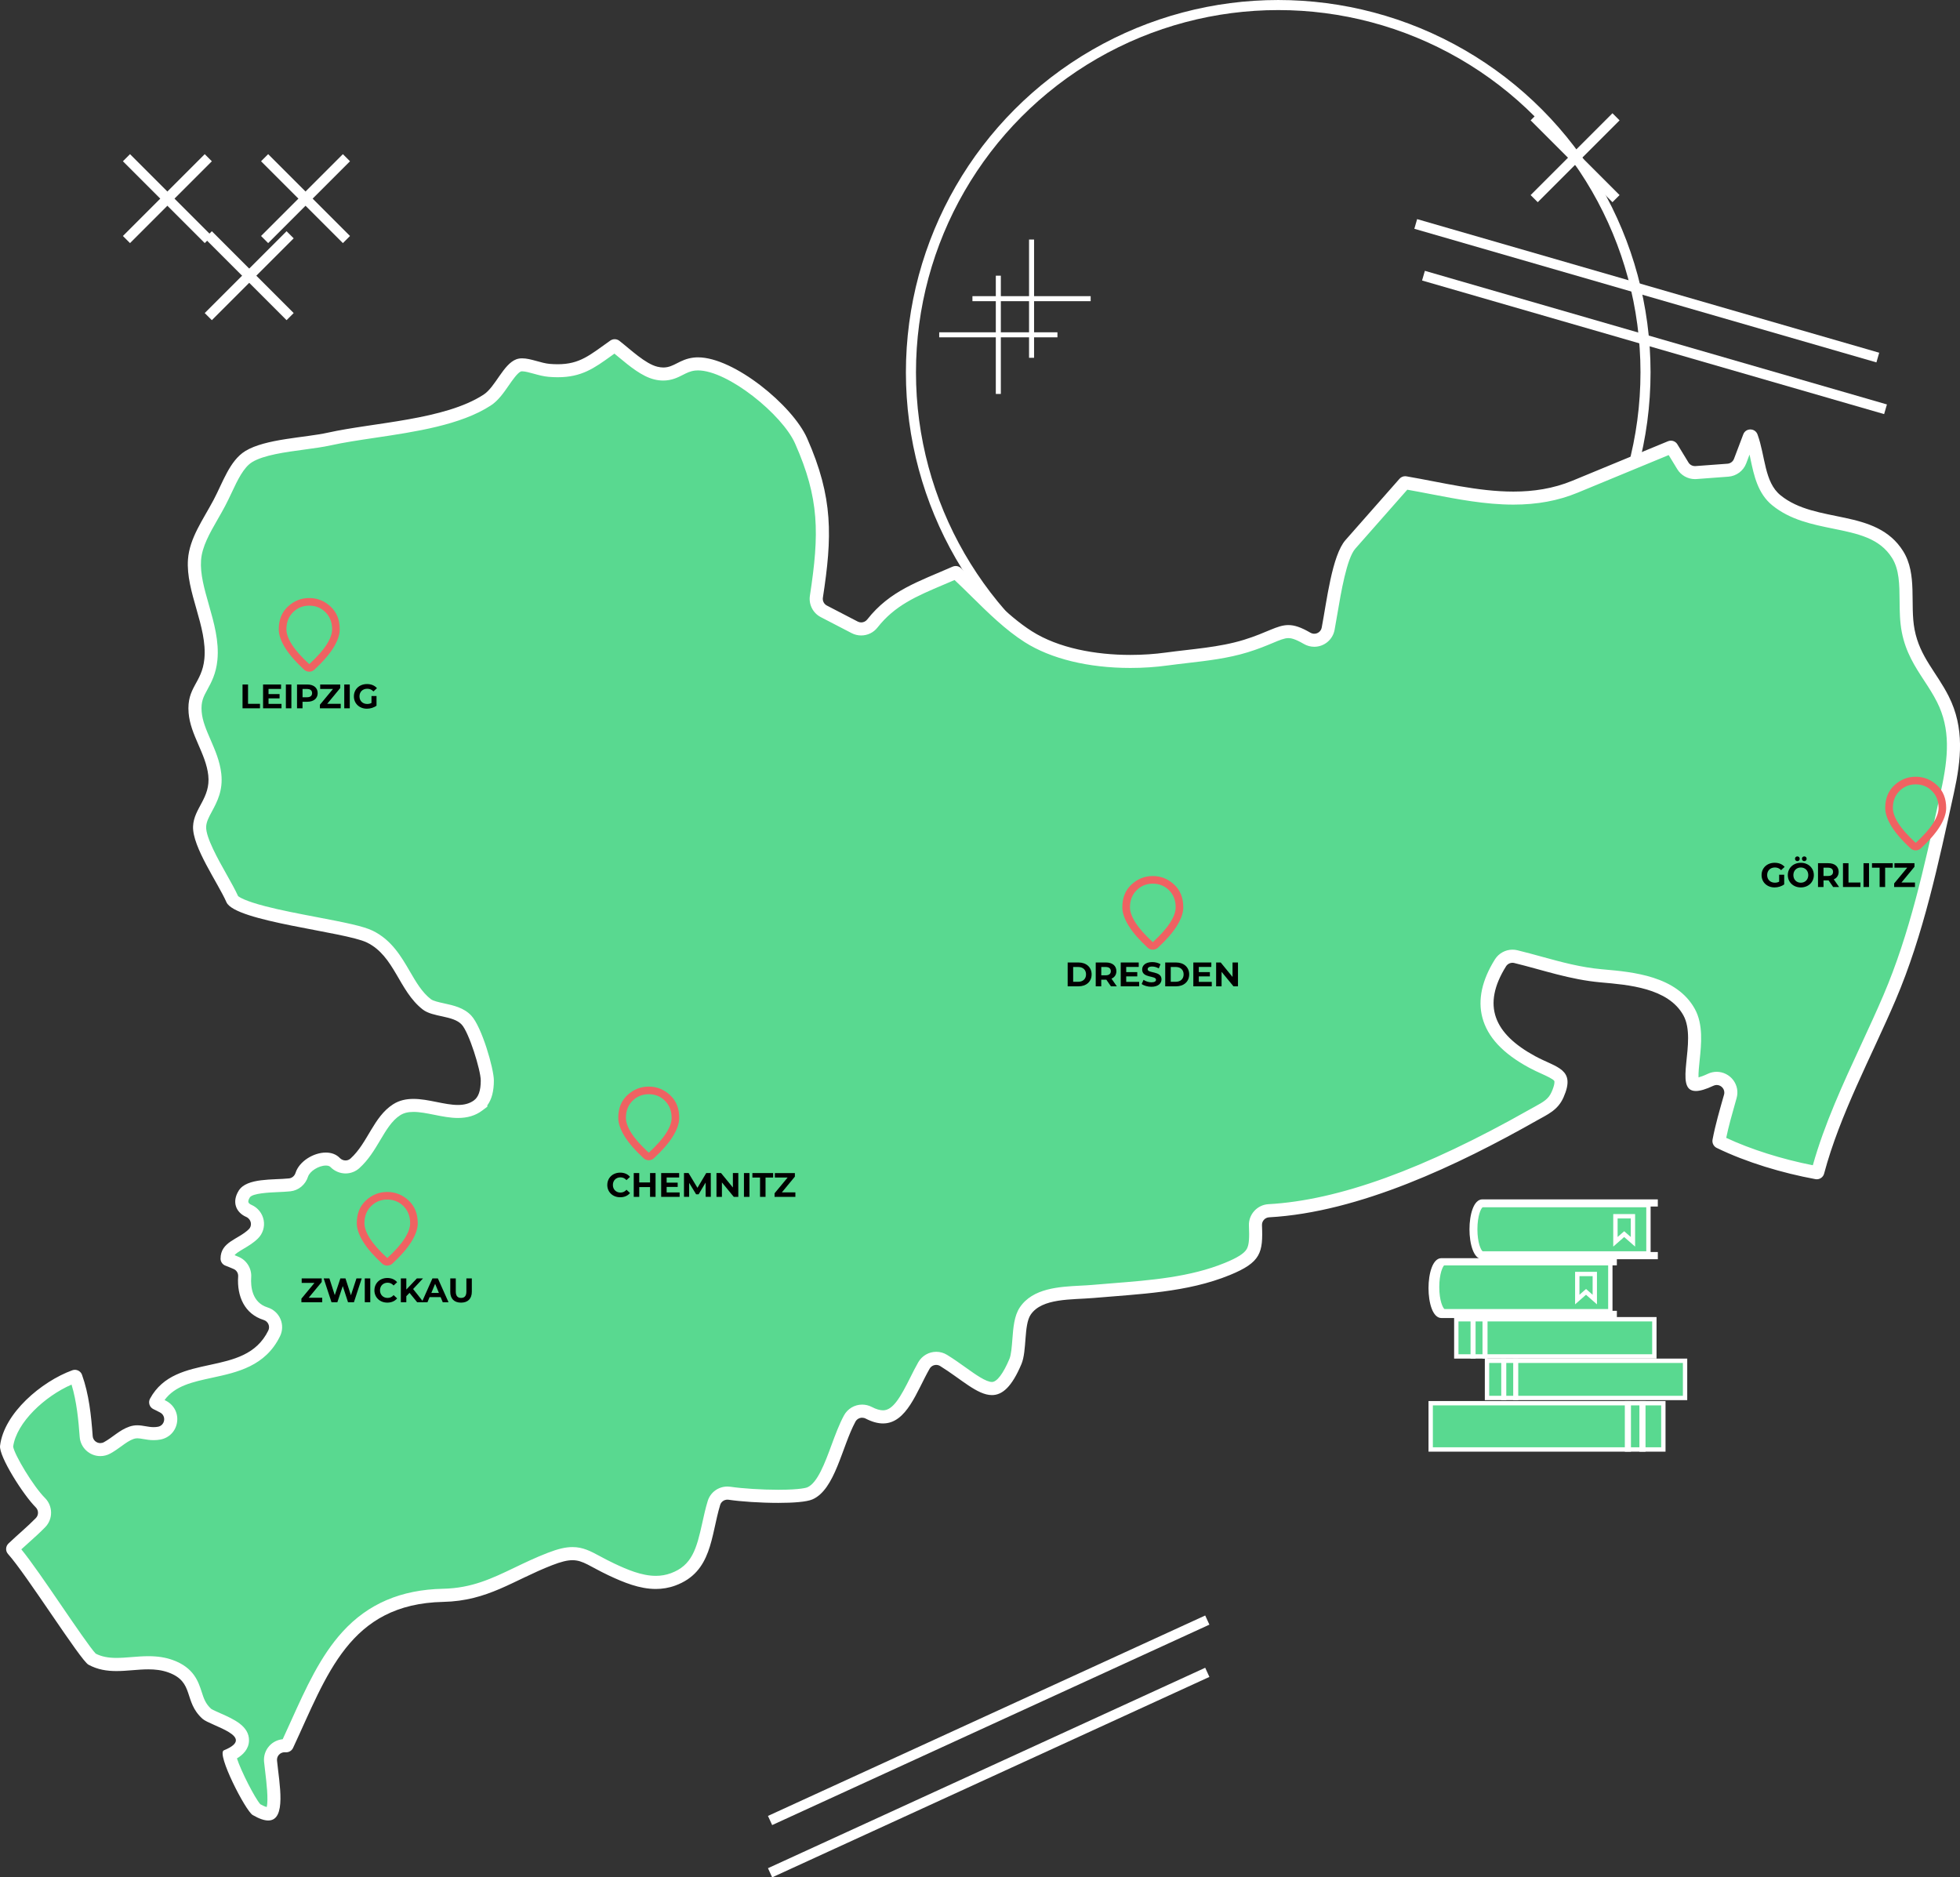 <?xml version="1.0" encoding="UTF-8"?>
<svg id="Ebene_2" data-name="Ebene 2" xmlns="http://www.w3.org/2000/svg" viewBox="0 0 983.23 941.72">
  <rect x="0" y="0" width="983.23" height="941.72" fill="#333333" stroke="none"/>
  <defs>
    <style>
      .cls-1 {
        stroke-width: 5.05px;
      }

      .cls-1, .cls-2 {
        fill: none;
        stroke: #fff;
        stroke-miterlimit: 10;
      }

      .cls-2 {
        stroke-width: 2.52px;
      }

      .cls-3 {
        fill: #59d990;
      }

      .cls-3, .cls-4, .cls-5, .cls-6 {
        stroke-width: 0px;
      }

      .cls-4 {
        fill: #000;
      }

      .cls-5 {
        fill: #ef6262;
      }

      .cls-6 {
        fill: #fff;
      }
    </style>
  </defs>
  <g id="Ebene_1-2" data-name="Ebene 1">
    <g>
      <g>
        <circle class="cls-1" cx="641.22" cy="186.78" r="184.25"/>
        <g>
          <g>
            <g>
              <path class="cls-3" d="M724.51,657.73c-1.47,0-3.6-4.72-3.6-12.12s2.13-12.12,3.6-12.12h83.31v24.24h-83.31Z"/>
              <path class="cls-6" d="M806.73,634.59v22.05h-82.11c-.81-.51-2.61-4.22-2.61-11.03s1.8-10.52,2.61-11.03h82.11M808.91,632.4h-84.4c-2.59,0-4.69,5.91-4.69,13.21s2.1,13.21,4.69,13.21h84.4v-26.42h0Z"/>
            </g>
            <g>
              <g>
                <rect class="cls-3" x="745.95" y="682.6" width="99.36" height="18.65"/>
                <path class="cls-6" d="M844.22,683.69v16.47h-97.17v-16.47h97.17M846.4,681.5h-101.54v20.84h101.54v-20.84h0Z"/>
              </g>
              <g>
                <rect class="cls-3" x="754.19" y="682.6" width=".33" height="18.65"/>
                <polygon class="cls-6" points="755.62 681.5 753.1 681.5 753.1 702.34 755.62 702.34 755.62 681.5 755.62 681.5"/>
              </g>
              <g>
                <rect class="cls-3" x="760.2" y="682.6" width=".33" height="18.65"/>
                <polygon class="cls-6" points="761.62 681.5 759.1 681.5 759.1 702.34 761.62 702.34 761.62 681.5 761.62 681.5"/>
              </g>
            </g>
            <g>
              <g>
                <rect class="cls-3" x="730.55" y="661.76" width="99.36" height="18.65"/>
                <path class="cls-6" d="M828.81,662.85v16.47h-97.17v-16.47h97.17M831,660.66h-101.54v20.84h101.54v-20.84h0Z"/>
              </g>
              <g>
                <rect class="cls-3" x="738.79" y="661.76" width=".33" height="18.65"/>
                <polygon class="cls-6" points="740.22 660.66 737.7 660.66 737.7 681.5 740.22 681.5 740.22 660.66 740.22 660.66"/>
              </g>
              <g>
                <rect class="cls-3" x="744.79" y="661.76" width=".33" height="18.65"/>
                <polygon class="cls-6" points="746.22 660.66 743.7 660.66 743.7 681.5 746.22 681.5 746.22 660.66 746.22 660.66"/>
              </g>
            </g>
            <g>
              <g>
                <rect class="cls-3" x="717.7" y="703.88" width="116.71" height="23.21"/>
                <path class="cls-6" d="M833.32,704.97v21.02h-114.53v-21.02h114.53M835.51,702.79h-118.9v25.39h118.9v-25.39h0Z"/>
              </g>
              <g>
                <rect class="cls-3" x="823.5" y="703.88" width=".88" height="23.21"/>
                <polygon class="cls-6" points="825.47 702.79 822.41 702.79 822.41 728.18 825.47 728.18 825.47 702.79 825.47 702.79"/>
              </g>
              <g>
                <rect class="cls-3" x="816.18" y="703.88" width=".89" height="23.21"/>
                <polygon class="cls-6" points="818.16 702.79 815.09 702.79 815.09 728.18 818.16 728.18 818.16 702.79 818.16 702.79"/>
              </g>
            </g>
            <g>
              <path class="cls-3" d="M723.1,660.05c-3.51,0-5.4-7.17-5.4-13.91s1.89-13.92,5.4-13.92h86.91v1.41h-87.04l-.13.03c-1.79.44-3.71,5.33-3.71,12.47s1.94,12.03,3.74,12.47l.13.03h87.02v1.42h-86.91Z"/>
              <path class="cls-6" d="M811.1,631.12h-88c-4.46,0-6.49,7.79-6.49,15.02s2.03,15.01,6.49,15.01h88v-3.61h-87.98c-.79-.19-2.91-3.98-2.91-11.41s2.1-11.21,2.88-11.41h88v-3.6h0Z"/>
            </g>
            <g>
              <polygon class="cls-3" points="795.63 648.03 791.24 651.88 791.24 639.07 800.03 639.07 800.03 651.88 795.63 648.03"/>
              <path class="cls-6" d="M798.94,640.16v9.32l-1.87-1.64-1.44-1.26-1.44,1.26-1.86,1.63v-9.31h6.61M801.12,637.97h-10.98v16.32l5.48-4.81,5.49,4.81v-16.32h0Z"/>
            </g>
            <g>
              <g>
                <path class="cls-3" d="M743.64,628.75c-1.47,0-3.59-4.72-3.59-12.12s2.13-12.12,3.59-12.12h83.3v24.24h-83.3Z"/>
                <path class="cls-6" d="M825.85,605.61v22.05h-82.1c-.81-.51-2.61-4.22-2.61-11.03s1.8-10.52,2.61-11.03h82.1M743.64,603.42c-2.59,0-4.69,5.91-4.69,13.21s2.1,13.21,4.69,13.21h84.39v-26.42h-84.39Z"/>
              </g>
              <g>
                <path class="cls-3" d="M743.64,630.56c-3.51,0-5.4-7.17-5.4-13.92s1.89-13.92,5.4-13.92h86.91v1.41h-87.04l-.13.03c-1.79.44-3.71,5.33-3.71,12.47s1.94,12.06,3.76,12.47l.12.03h87.01v1.44h-86.91Z"/>
                <path class="cls-6" d="M831.65,601.62h-88c-4.46,0-6.49,7.79-6.49,15.02s2.03,15.02,6.49,15.02h88v-3.62h-87.98c-.79-.18-2.91-4-2.91-11.41s2.1-11.21,2.88-11.41h88v-3.6h0Z"/>
              </g>
              <g>
                <polygon class="cls-3" points="814.77 619.06 810.38 622.91 810.38 610.1 819.17 610.1 819.17 622.91 814.77 619.06"/>
                <path class="cls-6" d="M818.08,611.19v9.31l-1.87-1.63-1.44-1.26-1.44,1.26-1.86,1.63v-9.31h6.61M820.26,609.01h-10.98v16.31l5.48-4.8,5.49,4.8v-16.31h0Z"/>
              </g>
            </g>
          </g>
          <g>
            <path class="cls-3" d="M134.56,909.92c-1,0-2.85-.39-6.05-2.23-3.03-2.58-12.67-21.57-13.52-27.28,3.14-1.45,6.56-3.71,6.61-7.35.07-5.08-6.33-7.91-12.52-10.66-1.96-.87-4.64-2.05-5.32-2.67-3.54-3.2-4.61-6.5-5.74-10-1.61-4.97-3.43-10.61-12.43-13.88-3.29-1.2-6.85-1.75-11.19-1.75-2.75,0-5.51.22-8.18.44-2.58.21-5.24.42-7.79.42-5.04,0-8.86-.84-12.36-2.73-2.12-1.73-10.87-14.54-17.92-24.84-8.36-12.23-17.01-24.88-21.66-30.04-.18-.2-.16-.51.03-.7,1.82-1.74,3.75-3.48,5.63-5.16,2.74-2.46,5.57-5,8.21-7.7,2.7-2.76,2.65-7.25-.1-10-6.82-6.8-17.24-24.78-16.95-28.18.81-6.71,5.11-14.17,12.11-20.99,6.3-6.15,14.53-11.45,22-14.17.06-.02.11-.03.17-.03.19,0,.42.11.49.33,3.46,9.66,4.49,20.48,5.17,29.86.27,3.69,3.38,6.57,7.08,6.57,1.19,0,2.37-.3,3.42-.88,1.88-1.03,3.56-2.24,5.18-3.42,2.31-1.68,4.5-3.26,7.07-4.15.96-.33,1.88-.48,2.9-.48,1.15,0,2.32.2,3.56.42,1.45.25,2.94.51,4.65.51.95,0,1.85-.08,2.76-.25,3.02-.56,5.27-2.87,5.73-5.9.46-3.03-.98-5.91-3.69-7.35l-.21-.11c-1.08-.57-2.19-1.15-3.31-1.68-.13-.06-.21-.16-.25-.29-.03-.09-.06-.26.04-.46,5.74-10.5,16.38-12.8,27.65-15.23,12.33-2.66,25.08-5.41,31.73-19.05.9-1.84.96-3.98.14-5.88-.82-1.9-2.42-3.35-4.39-3.97-10.43-3.26-10.85-14.03-10.55-18.51.21-3.05-1.63-5.95-4.48-7.05-.51-.2-1.04-.43-1.57-.65-.8-.34-1.62-.7-2.46-.99-.18-.06-.32-.25-.32-.43,0-3.68,2.27-5.19,6.6-7.74,2.12-1.25,4.53-2.67,6.56-4.65,1.66-1.62,2.4-3.95,1.98-6.23-.43-2.36-2.02-4.35-4.25-5.33-1.72-.75-2.91-1.94-3.34-3.35-.46-1.49-.09-3.26,1.07-5.11,2.24-3.58,10.27-3.93,16.71-4.21,2.17-.09,4.23-.18,6.08-.38,2.79-.31,5.17-2.29,6.04-5.05,1.31-4.13,7.06-7.9,12.07-7.9,1.98,0,3.54.57,4.63,1.71,1.38,1.44,3.3,2.26,5.26,2.26,1.73,0,3.4-.64,4.69-1.8,4.24-3.82,7.11-8.65,9.88-13.32,3.21-5.4,6.24-10.5,11.06-13.58,2.33-1.49,5.01-2.18,8.42-2.18s7.38.77,11.1,1.52c3.73.75,7.6,1.52,11.21,1.52,4.07,0,7.36-.98,10.08-2.99l1.33-.98v-.23c2.24-2.43,3.33-6.15,3.33-11.32,0-5.86-6.08-25.65-10.46-30.33-3.01-3.22-7.53-4.2-11.89-5.14-3.05-.66-6.21-1.35-8.01-2.74-4.91-3.81-8.03-9.18-11.34-14.87-4.27-7.33-8.68-14.92-17.23-19.09-4.58-2.23-15.02-4.22-27.12-6.53-9.75-1.86-19.84-3.78-28.03-6.03-12.28-3.36-13.65-5.77-13.77-6.04-1.36-3.09-3.53-6.94-5.82-11.01-4.86-8.62-10.91-19.36-10.66-25.59.13-3.28,1.6-6.02,3.31-9.19,2.4-4.47,5.12-9.53,4.31-16.92-.64-5.79-2.92-11.04-5.13-16.12-2.22-5.11-4.31-9.94-4.73-15.06-.5-6.13,1.17-9.18,3.29-13.05,1.87-3.41,3.99-7.28,4.6-13.45.87-8.89-1.7-17.89-4.18-26.6-2.34-8.22-4.56-15.99-4.03-23.42.55-7.6,4.55-14.57,8.78-21.94,1.22-2.13,2.49-4.33,3.67-6.56,1.13-2.13,2.2-4.4,3.23-6.59,3.12-6.64,6.35-13.52,11.5-16.69,6.35-3.9,17.56-5.42,27.45-6.75,4.76-.64,9.26-1.25,13.01-2.08,6.59-1.47,14.3-2.62,22.46-3.83,19.83-2.95,42.3-6.3,56.72-15.69,3.21-2.09,5.71-5.7,8.13-9.19,2.46-3.56,5.01-7.23,7.65-8.22.49-.19,1.08-.28,1.79-.28,1.89,0,4.3.67,6.63,1.31,2.28.63,4.63,1.28,6.93,1.47,1.49.12,2.91.18,4.24.18,10.95,0,16.56-4.04,25.04-10.15,1.02-.74,2.1-1.51,3.24-2.32.12-.08.24-.1.32-.1s.19.02.29.1c1.21.95,2.5,2.02,3.87,3.15,5.16,4.28,11.01,9.13,16.45,10.45,1.32.32,2.56.48,3.78.48,3.46,0,5.95-1.27,8.35-2.5,2.14-1.09,4.16-2.12,7.18-2.49.58-.07,1.19-.11,1.83-.11,16.39,0,44.83,23.01,51.74,38.6,12.51,28.22,12.48,46.93,7.69,78.19-.46,3.01,1.04,5.97,3.75,7.36l15.49,8.03c1.01.52,2.12.79,3.24.79,2.2,0,4.24-.99,5.6-2.73,9.26-11.79,20.36-16.5,34.42-22.45,2.32-.98,4.7-1.99,7.14-3.06.07-.03.16-.05.24-.05s.22.02.33.12c3.29,3.03,6.53,6.22,9.96,9.6,8.24,8.12,16.76,16.52,26.14,22.48,12.6,8,30.79,12.4,51.23,12.4,6.19,0,12.33-.41,18.25-1.22,3.27-.45,6.66-.84,9.93-1.22,9.87-1.14,20.07-2.32,29.69-5.28,5.14-1.58,9.02-3.2,12.13-4.5,3.97-1.66,6.59-2.75,9.22-2.75s5.35,1.01,9.42,3.38c1.08.63,2.32.97,3.57.97,3.41,0,6.34-2.43,6.97-5.77.46-2.45.93-5.22,1.43-8.15,2.04-12.08,4.83-28.61,9.73-34.17l27.08-30.74c.11-.13.25-.19.4-.19,4.42.75,8.87,1.61,13.17,2.44,13.46,2.59,27.37,5.27,41.12,5.27,11.5,0,21.62-1.87,30.93-5.72,15.95-6.59,31.92-13.19,47.87-19.77.07-.03.14-.04.21-.04s.31.02.45.25l5.55,9.1c1.26,2.09,3.58,3.4,6.05,3.4.17,0,.34,0,.51-.02l16.06-1.19c2.75-.21,5.14-2,6.11-4.57,1.26-3.34,2.52-6.67,3.79-10.01l.86-2.26c.04-.12.13-.35.49-.35.38,0,.48.26.52.36,1.25,3.41,2.04,7.17,2.81,10.8,1.66,7.84,3.38,15.94,9.72,21.11,8.37,6.81,18.9,8.96,29.08,11.03,12.72,2.59,24.73,5.03,31.74,16.22,4.12,6.59,4.19,14.59,4.26,23.06.04,5.02.09,10.22,1.04,15.17,1.85,9.6,6.36,16.49,10.72,23.16,2.28,3.48,4.63,7.08,6.68,11.13,7.24,14.33,6.15,28.94,2.3,46.47l-1.18,5.36c-7.21,32.9-14.67,66.93-27.87,97.82-3.52,8.24-7.46,16.75-11.26,24.97-9.39,20.3-19.1,41.28-24.75,62.54-.07.25-.31.36-.51.36-.04,0-.07,0-.11,0-17.7-3.26-34.97-8.72-48.63-15.39-.23-.11-.36-.37-.32-.62,1.24-6.63,3.18-13.44,5.05-20.03l.63-2.24c.61-2.16.19-4.41-1.15-6.18-1.35-1.78-3.46-2.84-5.67-2.84-1.04,0-2.05.23-3.01.68-4.11,1.93-6.33,2.34-7.48,2.34-.59,0-.97-.1-1.15-.3-1.29-1.43-.67-7.34-.18-12.09.83-7.98,1.77-17.02-2.02-23.87-8.32-15.03-29.23-16.89-43.06-18.12l-.92-.08c-11-.99-20.59-3.62-30.75-6.41-3.94-1.08-8.02-2.2-12.22-3.23-.55-.13-1.11-.2-1.67-.2-2.43,0-4.74,1.28-6.03,3.34-6.03,9.66-8.02,18.61-5.91,26.58,2.34,8.86,9.47,16.41,21.8,23.09,2.13,1.16,4.24,2.11,6.09,2.96,8.07,3.67,10.5,4.78,6.67,13.45-2.06,4.66-5.41,6.49-10.04,9.02-.75.41-1.53.83-2.31,1.28-53.53,30.29-96.88,45.98-132.54,47.95-3.85.23-6.84,3.55-6.67,7.39.52,12.5.08,16.01-14.06,21.81-17.92,7.35-38,8.93-57.41,10.46-3.38.27-6.75.53-10.09.83-1.87.16-3.88.27-6.01.38-10.48.54-22.35,1.14-27.91,9.47-2.35,3.51-2.75,8.82-3.18,14.44-.31,4.06-.63,8.25-1.72,10.84-5.71,13.57-10.28,13.57-11.79,13.57-4.06,0-9.19-3.66-15.13-7.9-2.88-2.05-5.85-4.18-9.12-6.2-1.11-.69-2.39-1.05-3.69-1.05-2.53,0-4.88,1.36-6.15,3.55-1.39,2.42-2.71,5.06-3.99,7.62-4.69,9.36-9.11,18.19-16.54,18.19-2.12,0-4.54-.7-7.2-2.07-1.02-.53-2.16-.8-3.29-.8-2.61,0-5.01,1.43-6.25,3.72-2.3,4.24-4.22,9.45-6.07,14.48-3.68,9.97-7.48,20.29-13.94,23.05-.8.34-4.32,1.47-15.82,1.47-8.31,0-18.36-.64-24.44-1.55-.36-.05-.71-.08-1.05-.08-3.15,0-5.88,2.01-6.78,4.99-1.07,3.51-1.86,7.12-2.63,10.62-2.71,12.33-5.05,22.98-17.88,27.68-2.78,1.02-5.62,1.51-8.66,1.51-7.8,0-15.57-3.35-22.25-6.5-2.94-1.38-5.26-2.63-7.3-3.73-4.52-2.44-7.79-4.2-12.25-4.2-3.05,0-6.46.82-11.4,2.73-5.88,2.28-11.09,4.78-16.13,7.2-11.92,5.72-22.22,10.66-37.35,10.98-44.67.96-58.61,31.8-73.37,64.45-1.59,3.51-3.23,7.14-4.9,10.72-.1.21-.32.29-.5.29h-.14s-.14-.01-.14-.01c-.17-.01-.33-.02-.49-.02-2,0-3.92.85-5.27,2.34-1.34,1.48-1.99,3.46-1.79,5.45.16,1.62.38,3.39.6,5.23.86,7.1,2.16,17.84-.37,20.69-.22.25-.53.52-1.37.52Z"/>
            <path class="cls-6" d="M308.25,177.41c.7.57,1.42,1.17,2.17,1.79,5.43,4.51,11.59,9.61,17.76,11.12,1.58.39,3.07.57,4.56.57,4.25,0,7.35-1.58,9.84-2.85,1.95-1,3.64-1.86,6.09-2.16.45-.05.93-.08,1.43-.08,15.07,0,42.33,22.18,48.74,36.65,12.26,27.64,12.23,45.15,7.45,76.35-.68,4.41,1.52,8.74,5.47,10.77l7.75,4.02,7.77,4.03c1.46.75,3.09,1.14,4.73,1.14,3.21,0,6.19-1.45,8.18-3.98,8.74-11.12,19.5-15.68,33.12-21.46,1.8-.77,3.66-1.55,5.54-2.37,2.8,2.62,5.61,5.38,8.55,8.28,8.36,8.24,17.01,16.77,26.69,22.92,13.12,8.33,31.93,12.91,52.98,12.91,6.34,0,12.63-.42,18.7-1.25,3.24-.44,6.61-.83,9.87-1.21,10.01-1.16,20.37-2.35,30.28-5.4,5.3-1.63,9.25-3.28,12.43-4.61,3.6-1.51,5.98-2.5,7.95-2.5,1.27,0,3.3.33,7.76,2.93,1.59.93,3.4,1.42,5.23,1.42,4.98,0,9.27-3.55,10.19-8.44.47-2.49.94-5.27,1.44-8.21,1.75-10.36,4.67-27.69,8.96-32.55l26.08-29.59c3.82.67,7.71,1.42,11.5,2.15,13.61,2.62,27.68,5.33,41.74,5.33,11.93,0,22.46-1.95,32.19-5.97,15.23-6.3,30.47-12.59,45.7-18.88l1.53,2.51,2.77,4.55c1.86,3.08,5.26,5,8.87,5,.25,0,.49,0,.76-.03l8.02-.6,8.04-.6c4-.31,7.5-2.93,8.91-6.68.55-1.47,1.11-2.94,1.66-4.4.18.81.35,1.64.53,2.47,1.69,8,3.61,17.08,10.86,22.97,9,7.32,19.93,9.55,30.5,11.7,12.53,2.55,23.35,4.75,29.62,14.74,3.63,5.8,3.7,13.36,3.76,21.35.04,5.17.09,10.52,1.1,15.76,1.97,10.23,6.66,17.4,11.2,24.34,2.23,3.4,4.53,6.92,6.49,10.81,6.8,13.47,5.73,27.44,2.03,44.29l-1.18,5.37c-7.18,32.75-14.6,66.62-27.68,97.23-3.5,8.2-7.43,16.68-11.22,24.89-9.08,19.63-18.46,39.91-24.26,60.58-15.55-3.06-31.14-7.99-43.45-13.75,1.21-5.85,2.92-11.87,4.58-17.71l.63-2.23c.89-3.15.27-6.45-1.7-9.05-1.96-2.59-5.06-4.14-8.28-4.14-1.52,0-3.01.33-4.41.99-2.24,1.05-3.74,1.56-4.71,1.81-.1-2.19.28-5.9.56-8.55.84-8.04,1.88-18.04-2.42-25.8-9.17-16.55-31.11-18.51-45.64-19.8l-.91-.08c-10.71-.96-20.16-3.56-30.17-6.3-3.96-1.09-8.06-2.21-12.32-3.25-.8-.19-1.61-.29-2.43-.29-3.56,0-6.93,1.87-8.81,4.88-6.53,10.46-8.65,20.27-6.3,29.16,2.58,9.78,10.24,18,23.4,25.14,2.23,1.21,4.39,2.19,6.3,3.06,2.53,1.15,5.69,2.59,6.38,3.6.17.25.3,1.82-1.34,5.54-1.54,3.49-3.88,4.89-8.61,7.47-.77.42-1.56.85-2.36,1.3-53.08,30.04-95.96,45.59-131.14,47.53-5.61.34-9.98,5.18-9.73,10.79.25,5.92.14,9.54-1.11,11.72-1.28,2.21-4.65,4.35-10.92,6.92-17.44,7.15-37.26,8.72-56.42,10.23-3.32.26-6.76.53-10.12.83-1.81.16-3.8.26-5.9.37-10.69.55-23.99,1.23-30.47,10.92-2.83,4.23-3.29,10.22-3.73,16.01-.28,3.62-.59,7.72-1.47,9.82-3.09,7.35-6.29,11.57-8.76,11.57-3.01,0-8.21-3.7-13.23-7.29-2.79-1.99-5.94-4.24-9.3-6.31-1.63-1.01-3.5-1.54-5.42-1.54-3.7,0-7.14,1.99-9,5.21-1.43,2.49-2.77,5.18-4.07,7.77-4.8,9.59-8.59,16.38-13.61,16.38-1.59,0-3.51-.57-5.7-1.71-1.48-.76-3.14-1.16-4.79-1.16-3.82,0-7.32,2.09-9.13,5.44-2.41,4.45-4.37,9.77-6.27,14.91-3.28,8.89-6.99,18.96-12.15,21.17-.11.05-2.95,1.2-14.53,1.2-8.16,0-18.01-.62-23.98-1.51-.5-.07-1.01-.11-1.52-.11-4.61,0-8.6,2.94-9.91,7.31-1.11,3.64-1.92,7.32-2.7,10.88-2.89,13.16-5.2,21.42-15.8,25.3-2.42.88-4.88,1.31-7.53,1.31-7.12,0-14.5-3.19-20.85-6.19-2.86-1.35-5.14-2.57-7.14-3.65-4.76-2.56-8.52-4.59-13.8-4.59-3.48,0-7.25.88-12.58,2.95-6,2.33-11.27,4.86-16.36,7.3-11.58,5.55-21.58,10.35-36,10.66-21.09.45-37.58,7.5-50.4,21.56-11.15,12.23-18.31,28.05-25.88,44.81-1.35,2.98-2.74,6.06-4.15,9.1-2.57.24-4.99,1.44-6.73,3.37-1.96,2.16-2.91,5.07-2.62,7.97.17,1.68.38,3.44.61,5.3.52,4.31,1.68,13.91.7,17.39-.64-.18-1.67-.57-3.2-1.42-2.75-3.11-9.62-16.53-11.72-22.98,2.88-1.74,5.99-4.59,6.05-9,.1-7.25-7.64-10.68-14.48-13.7-1.53-.68-3.84-1.7-4.53-2.18-2.82-2.59-3.67-5.2-4.73-8.5-1.66-5.12-3.92-12.14-14.43-15.95-3.67-1.33-7.58-1.95-12.32-1.95-2.88,0-5.71.23-8.45.45-2.63.21-5.11.41-7.53.41-4.28,0-7.53-.66-10.42-2.14-2.5-2.57-10.93-14.91-17.15-24.01-7.47-10.93-15.17-22.19-20.17-28.31,1.18-1.09,2.39-2.17,3.64-3.29,2.78-2.49,5.66-5.07,8.36-7.85,3.95-4.04,3.89-10.59-.13-14.62-5.88-5.86-15.32-21.64-15.97-25.77,1.68-12.15,15.93-25.3,29.29-31.11,2.61,8.57,3.48,17.98,4.09,26.26.4,5.39,4.94,9.61,10.35,9.61,1.73,0,3.46-.44,4.99-1.28,2.07-1.13,3.83-2.41,5.53-3.64,2.2-1.6,4.1-2.98,6.2-3.7.62-.21,1.19-.31,1.84-.31.87,0,1.86.17,3,.37,1.51.26,3.22.56,5.2.56,1.15,0,2.25-.1,3.35-.3,4.41-.81,7.69-4.2,8.37-8.63s-1.44-8.64-5.41-10.75l-.25-.13c-.2-.1-.4-.21-.6-.31,5.28-7.18,14-9.06,23.94-11.21,12.49-2.7,26.64-5.75,33.98-20.8,1.33-2.71,1.41-5.85.22-8.63-1.19-2.78-3.54-4.9-6.43-5.81-7.91-2.47-8.56-10.56-8.25-15.15.31-4.48-2.39-8.73-6.56-10.34-.43-.17-.93-.38-1.45-.61-.1-.04-.2-.09-.31-.13.59-.78,1.84-1.64,4.49-3.2,2.28-1.35,4.87-2.87,7.18-5.13,2.44-2.38,3.53-5.81,2.92-9.17-.63-3.44-2.93-6.33-6.16-7.74-.81-.35-1.37-.84-1.52-1.32-.16-.53.1-1.43.72-2.4,1.33-2.12,9.94-2.49,14.08-2.67,2.23-.1,4.33-.19,6.3-.4,4.08-.45,7.53-3.32,8.81-7.32.88-2.78,5.39-5.6,8.95-5.6.73,0,1.71.12,2.27.7,2,2.07,4.77,3.26,7.62,3.26,2.54,0,4.99-.94,6.89-2.64,4.6-4.15,7.6-9.19,10.5-14.07,3-5.05,5.84-9.83,10.01-12.49,1.78-1.14,3.9-1.67,6.66-1.67,3.21,0,6.73.71,10.46,1.45,3.89.78,7.91,1.59,11.86,1.59,4.79,0,8.73-1.19,12.03-3.63l2.7-2.02v-.69c2.2-2.98,3.28-7.1,3.28-12.46,0-5.93-6.06-26.92-11.35-32.57-3.71-3.96-8.96-5.1-13.59-6.11-2.57-.56-5.48-1.19-6.69-2.13-4.41-3.42-7.38-8.52-10.52-13.93-4.3-7.4-9.18-15.78-18.63-20.39-4.73-2.3-13.69-4.08-27.94-6.8-8.97-1.71-18.25-3.48-26.02-5.5-10.16-2.64-12.95-4.54-13.57-5.07-1.43-3.16-3.55-6.92-5.78-10.89-4.16-7.39-10.45-18.55-10.24-23.85.1-2.52,1.34-4.84,2.92-7.76,2.5-4.65,5.61-10.43,4.68-18.84-.69-6.28-3.08-11.76-5.38-17.07-2.11-4.85-4.1-9.44-4.47-14.03-.42-5.15.9-7.56,2.9-11.21,1.92-3.51,4.31-7.87,4.99-14.71.93-9.5-1.73-18.81-4.29-27.81-2.26-7.94-4.4-15.43-3.91-22.29.49-6.85,4.31-13.5,8.35-20.55,1.24-2.15,2.51-4.38,3.72-6.66,1.17-2.2,2.25-4.5,3.3-6.73,2.92-6.21,5.94-12.63,10.25-15.29,5.76-3.54,16.6-5,26.17-6.29,4.83-.65,9.4-1.27,13.28-2.13,6.48-1.44,14.13-2.58,22.23-3.79,20.16-3,43.01-6.4,58.02-16.18,3.76-2.44,6.44-6.32,9.04-10.07,1.87-2.7,4.43-6.39,6.11-7.02,0,0,.18-.07.63-.07,1.45,0,3.64.61,5.76,1.19,2.42.67,4.93,1.36,7.53,1.58,1.58.13,3.09.2,4.51.2,12.01,0,18.28-4.52,26.96-10.76.5-.36,1.01-.73,1.54-1.11M308.36,170.15c-.78,0-1.55.24-2.21.7-10.31,7.3-15.25,11.86-26.39,11.86-1.24,0-2.56-.06-3.98-.17-4.36-.36-9.52-2.79-13.83-2.79-1.04,0-2.02.14-2.94.48-6.55,2.45-10.49,13.87-16.42,17.73-19.55,12.74-55.22,13.97-78.1,19.07-11.51,2.57-31.35,3.02-41.46,9.24-7.83,4.82-11.28,15.83-15.9,24.53-5.27,9.92-12.05,19.1-12.83,29.81-1.17,16.3,9.81,33.68,8.22,49.93-1.2,12.2-8.96,14.14-7.9,27.08.9,11.06,8.66,20.41,9.86,31.28,1.26,11.4-7.26,16.45-7.63,25.62-.41,10.3,12.5,28.38,16.75,38.05,4.28,9.72,59.41,14.82,70.48,20.22,13.89,6.78,15.95,24.25,28,33.6,5.11,3.96,15.16,2.89,19.51,7.54,3.67,3.92,9.58,22.88,9.58,28.09s-1.24,8.33-3.33,9.88v.02c-2.36,1.74-5.12,2.35-8.13,2.35-6.76,0-14.79-3.04-22.31-3.04-3.57,0-7.03.68-10.19,2.7-9.91,6.33-12.72,19.42-21.37,27.22-.72.65-1.61.96-2.5.96-1.05,0-2.1-.43-2.89-1.25-1.82-1.89-4.32-2.71-6.99-2.71-6.22,0-13.38,4.44-15.2,10.18-.48,1.5-1.71,2.61-3.27,2.78-7.91.85-21.17-.35-25.22,6.11-3.63,5.78-1.32,11.01,3.73,13.21,2.5,1.09,3.23,4.3,1.28,6.21-5.29,5.16-14.13,6.2-14.14,14.73,0,1.58,1.02,3.01,2.52,3.53,1.27.44,2.63,1.11,3.93,1.61,1.53.59,2.5,2.13,2.38,3.77-.68,10,3.23,18.86,12.84,21.86,2.21.69,3.3,3.2,2.28,5.28-11.82,24.22-46.29,10.33-59.31,34.14-1.06,1.93-.29,4.36,1.69,5.29,1.11.52,2.25,1.12,3.37,1.71,3.19,1.69,2.46,6.47-1.1,7.13-.75.14-1.47.19-2.16.19-2.85,0-5.34-.92-8.2-.92-1.23,0-2.54.17-3.97.66-4.97,1.71-8.4,5.41-12.75,7.79-.6.33-1.24.48-1.85.48-1.9,0-3.66-1.43-3.81-3.53-.76-10.37-1.85-20.94-5.36-30.73-.55-1.54-2.02-2.5-3.58-2.5-.43,0-.87.07-1.29.23-15.44,5.62-34.27,21.5-36.24,37.85-.64,5.3,11.6,24.62,17.89,30.89,1.49,1.49,1.54,3.88.07,5.39-4.35,4.46-9.23,8.44-13.76,12.78-1.46,1.41-1.56,3.75-.19,5.26,9.27,10.3,36.31,53.3,40.33,55.51,4.61,2.52,9.33,3.2,14.05,3.2,5.35,0,10.72-.86,15.98-.86,3.41,0,6.78.36,10.08,1.56,13.23,4.8,7.42,14.49,17.09,23.23,4.04,3.64,27.64,8.92,10.74,15.83-3.86,1.58,10.84,30.37,14.47,32.47,3.28,1.9,5.83,2.73,7.79,2.73,9.31,0,5.54-18.57,4.4-30.05-.23-2.27,1.57-4.18,3.8-4.18.12,0,.23,0,.35.02h.08c.11,0,.22.01.33.01,1.47,0,2.83-.83,3.47-2.18,17.06-36.5,28.09-72.27,75.37-73.28,22.45-.48,35.03-10.81,54.6-18.4,4.5-1.75,7.59-2.51,10.21-2.51,5.34,0,8.72,3.17,18.15,7.62,7.55,3.55,15.48,6.81,23.64,6.81,3.23,0,6.49-.51,9.78-1.71,18.55-6.79,17.78-24.82,22.52-40.43.49-1.62,1.99-2.66,3.64-2.66.19,0,.38.01.57.04,5.98.9,16,1.58,24.92,1.58,7.48,0,14.19-.48,17.11-1.73,11.44-4.89,14.81-26.44,21.61-38.99.69-1.28,2-2,3.36-2,.6,0,1.22.14,1.79.44,3.27,1.69,6.15,2.43,8.7,2.43,11.93,0,16.91-16.18,23.37-27.45.71-1.22,1.99-1.91,3.31-1.91.67,0,1.35.18,1.97.56,10.44,6.45,18.63,14.58,25.98,14.58,5.18,0,9.95-4.04,14.81-15.58,2.8-6.66,1.12-19.52,4.61-24.73,5.66-8.48,20.72-7.46,31.49-8.4,22.84-2.01,46.92-2.69,68.46-11.52,15.58-6.39,16.67-11.17,16.1-24.98-.09-2.08,1.5-3.85,3.58-3.97,45.24-2.5,95.08-26.36,133.97-48.37,5.81-3.29,10.84-5.28,13.73-11.83,6.33-14.34-3.44-14.78-14.2-20.61-20.77-11.26-26.86-25.53-14.67-45.06.7-1.13,1.95-1.8,3.25-1.8.29,0,.59.03.89.11,14.8,3.62,27.75,8.31,43.45,9.72,13.56,1.21,33.75,2.71,41.4,16.53,7.15,12.91-5.38,37.95,6.23,37.95,2.09,0,4.96-.81,8.87-2.65.54-.25,1.09-.37,1.62-.37,2.37,0,4.39,2.29,3.67,4.85-2.12,7.49-4.35,15.03-5.76,22.55-.32,1.7.54,3.41,2.1,4.17,14.89,7.26,33.01,12.63,49.47,15.66.24.04.47.07.71.07,1.69,0,3.22-1.12,3.67-2.8,7.89-29.68,23.78-58.8,35.86-87.07,14.04-32.86,21.58-68.94,29.23-103.77,3.7-16.83,5.43-32.8-2.58-48.65-6.12-12.11-14.46-19.68-17.11-33.43-2.46-12.78,1.52-27.75-5.74-39.35-13.65-21.77-43.59-13.44-61.53-28.05-8.16-6.64-7.54-19.58-11.52-30.49-.61-1.68-2.11-2.52-3.6-2.52-1.47,0-2.93.82-3.55,2.46-1.55,4.1-3.11,8.18-4.65,12.28-.52,1.38-1.8,2.34-3.28,2.45-5.35.4-10.7.79-16.05,1.19-.09,0-.19,0-.28,0-1.33,0-2.56-.68-3.25-1.83-1.85-3.03-3.7-6.07-5.55-9.1-.71-1.16-1.96-1.82-3.25-1.82-.49,0-.98.09-1.46.29-15.95,6.58-31.92,13.18-47.87,19.77-9.72,4.02-19.66,5.48-29.68,5.48-17.83,0-35.94-4.61-53.64-7.65-.21-.04-.43-.06-.65-.06-1.09,0-2.13.47-2.86,1.3l-27.08,30.74c-6.75,7.66-9.41,30.64-11.92,43.88-.36,1.89-2,3.1-3.75,3.1-.65,0-1.3-.17-1.92-.52-4.73-2.75-8.02-3.83-11.07-3.83-5.71,0-10.55,3.78-22.31,7.4-12.51,3.85-26.08,4.6-39.1,6.38-5.61.77-11.64,1.19-17.81,1.19-17.48,0-36.07-3.38-49.47-11.89-12.85-8.16-24.23-21.25-35.64-31.73-.71-.65-1.62-.98-2.55-.98-.53,0-1.06.11-1.56.33-17.22,7.56-31.43,12-42.81,26.49-.75.95-1.88,1.48-3.02,1.48-.59,0-1.18-.14-1.73-.42-5.16-2.68-10.33-5.36-15.49-8.04-1.45-.75-2.26-2.34-2.01-3.95,4.68-30.5,5.33-50.08-7.93-80.01-7.29-16.44-36.65-40.55-54.73-40.55-.76,0-1.51.04-2.23.13-7.17.88-9.77,4.96-15.14,4.96-.91,0-1.9-.12-3-.39-6.02-1.46-13.36-8.54-19.07-13-.68-.53-1.5-.8-2.32-.8h0Z"/>
          </g>
        </g>
        <g>
          <line class="cls-2" x1="500.81" y1="138.29" x2="500.81" y2="197.61"/>
          <line class="cls-2" x1="471.15" y1="167.95" x2="530.46" y2="167.95"/>
        </g>
        <g>
          <line class="cls-2" x1="517.48" y1="120.16" x2="517.48" y2="179.48"/>
          <line class="cls-2" x1="487.82" y1="149.82" x2="547.13" y2="149.82"/>
        </g>
        <g>
          <line class="cls-1" x1="104.49" y1="79.11" x2="63.44" y2="120.16"/>
          <line class="cls-1" x1="63.44" y1="79.11" x2="104.49" y2="120.16"/>
        </g>
        <g>
          <line class="cls-1" x1="810.67" y1="58.59" x2="769.62" y2="99.64"/>
          <line class="cls-1" x1="769.62" y1="58.59" x2="810.67" y2="99.64"/>
        </g>
        <g>
          <line class="cls-1" x1="173.79" y1="79.11" x2="132.74" y2="120.16"/>
          <line class="cls-1" x1="132.74" y1="79.11" x2="173.79" y2="120.16"/>
        </g>
        <g>
          <line class="cls-1" x1="145.54" y1="117.77" x2="104.49" y2="158.82"/>
          <line class="cls-1" x1="104.49" y1="117.77" x2="145.54" y2="158.82"/>
        </g>
        <line class="cls-1" x1="386.3" y1="913.2" x2="605.64" y2="812.66"/>
        <line class="cls-1" x1="386.3" y1="939.42" x2="605.64" y2="838.88"/>
        <line class="cls-1" x1="942" y1="179.36" x2="710.2" y2="112.34"/>
        <line class="cls-1" x1="945.87" y1="205.3" x2="714.08" y2="138.28"/>
      </g>
      <path class="cls-5" d="M155.14,333.15c3.89-3.57,6.77-6.81,8.65-9.73,1.88-2.92,2.82-5.5,2.82-7.77,0-3.47-1.11-6.32-3.32-8.53-2.21-2.21-4.93-3.32-8.15-3.32s-5.93,1.11-8.15,3.32c-2.21,2.21-3.32,5.06-3.32,8.53,0,2.26.94,4.85,2.82,7.77,1.88,2.92,4.76,6.16,8.65,9.73ZM155.14,336.93c-.45,0-.89-.08-1.34-.24s-.84-.4-1.19-.72c-2.07-1.91-3.9-3.78-5.5-5.59-1.59-1.82-2.92-3.58-3.99-5.28-1.07-1.7-1.88-3.35-2.44-4.92-.56-1.58-.84-3.08-.84-4.52,0-4.78,1.54-8.59,4.61-11.42,3.07-2.84,6.63-4.25,10.68-4.25s7.61,1.42,10.68,4.25,4.61,6.64,4.61,11.42c0,1.43-.28,2.94-.84,4.52s-1.37,3.22-2.44,4.92c-1.07,1.7-2.4,3.46-3.99,5.28-1.59,1.82-3.42,3.68-5.5,5.59-.35.32-.75.56-1.19.72-.45.16-.89.24-1.34.24Z"/>
      <g>
        <path class="cls-4" d="M121.67,343.36h2.76v9.69h5.99v2.25h-8.75v-11.94Z"/>
        <path class="cls-4" d="M141.22,353.08v2.22h-9.25v-11.94h9.02v2.22h-6.28v2.59h5.54v2.15h-5.54v2.76h6.5Z"/>
        <path class="cls-4" d="M143.41,343.36h2.76v11.94h-2.76v-11.94Z"/>
        <path class="cls-4" d="M159.36,347.69c0,2.66-2,4.32-5.19,4.32h-2.41v3.29h-2.76v-11.94h5.17c3.19,0,5.19,1.65,5.19,4.33ZM156.56,347.69c0-1.31-.85-2.08-2.54-2.08h-2.25v4.15h2.25c1.69,0,2.54-.77,2.54-2.06Z"/>
        <path class="cls-4" d="M170.92,353.05v2.25h-10.44v-1.79l6.55-7.9h-6.41v-2.25h10.05v1.79l-6.53,7.9h6.79Z"/>
        <path class="cls-4" d="M172.7,343.36h2.76v11.94h-2.76v-11.94Z"/>
        <path class="cls-4" d="M186.36,349.14h2.52v4.84c-1.31.99-3.12,1.52-4.83,1.52-3.75,0-6.52-2.58-6.52-6.18s2.76-6.18,6.57-6.18c2.1,0,3.84.72,5,2.06l-1.77,1.64c-.87-.92-1.88-1.35-3.09-1.35-2.32,0-3.91,1.55-3.91,3.82s1.59,3.82,3.87,3.82c.75,0,1.45-.14,2.15-.51v-3.5Z"/>
      </g>
      <path class="cls-5" d="M961.02,422.8c3.89-3.57,6.77-6.81,8.65-9.73,1.88-2.92,2.82-5.5,2.82-7.77,0-3.47-1.11-6.32-3.32-8.53-2.21-2.21-4.93-3.32-8.15-3.32s-5.93,1.11-8.15,3.32c-2.21,2.21-3.32,5.06-3.32,8.53,0,2.26.94,4.85,2.82,7.77,1.88,2.92,4.76,6.16,8.65,9.73ZM961.02,426.57c-.45,0-.89-.08-1.34-.24s-.84-.4-1.19-.72c-2.07-1.91-3.9-3.78-5.5-5.59-1.59-1.82-2.92-3.58-3.99-5.28-1.07-1.7-1.88-3.35-2.44-4.92-.56-1.58-.84-3.08-.84-4.52,0-4.78,1.54-8.59,4.61-11.42,3.07-2.84,6.63-4.25,10.68-4.25s7.61,1.42,10.68,4.25,4.61,6.64,4.61,11.42c0,1.43-.28,2.94-.84,4.52-.56,1.58-1.37,3.22-2.44,4.92-1.07,1.7-2.4,3.46-3.99,5.28-1.59,1.82-3.42,3.68-5.5,5.59-.35.32-.75.56-1.19.72-.45.16-.89.24-1.34.24Z"/>
      <g>
        <path class="cls-4" d="M892.52,438.79h2.52v4.84c-1.31.99-3.12,1.52-4.83,1.52-3.75,0-6.52-2.58-6.52-6.18s2.76-6.18,6.57-6.18c2.1,0,3.84.72,5,2.06l-1.77,1.64c-.87-.92-1.88-1.35-3.09-1.35-2.32,0-3.91,1.55-3.91,3.82s1.59,3.82,3.87,3.82c.75,0,1.45-.14,2.15-.51v-3.5Z"/>
        <path class="cls-4" d="M896.85,438.97c0-3.55,2.76-6.18,6.53-6.18s6.53,2.61,6.53,6.18-2.78,6.18-6.53,6.18-6.53-2.63-6.53-6.18ZM907.12,438.97c0-2.27-1.6-3.82-3.74-3.82s-3.74,1.55-3.74,3.82,1.6,3.82,3.74,3.82,3.74-1.55,3.74-3.82ZM900.46,430.77c0-.7.53-1.18,1.19-1.18s1.18.48,1.18,1.18-.51,1.18-1.18,1.18-1.19-.48-1.19-1.18ZM903.93,430.77c0-.7.51-1.18,1.18-1.18s1.19.48,1.19,1.18-.53,1.18-1.19,1.18-1.18-.48-1.18-1.18Z"/>
        <path class="cls-4" d="M919.6,444.94l-2.3-3.33h-2.54v3.33h-2.76v-11.94h5.17c3.19,0,5.19,1.65,5.19,4.33,0,1.79-.9,3.1-2.46,3.77l2.68,3.84h-2.97ZM917.01,435.25h-2.25v4.16h2.25c1.69,0,2.54-.78,2.54-2.08s-.85-2.08-2.54-2.08Z"/>
        <path class="cls-4" d="M924.53,433h2.76v9.69h5.99v2.25h-8.75v-11.94Z"/>
        <path class="cls-4" d="M934.83,433h2.76v11.94h-2.76v-11.94Z"/>
        <path class="cls-4" d="M942.9,435.25h-3.82v-2.25h10.41v2.25h-3.82v9.69h-2.76v-9.69Z"/>
        <path class="cls-4" d="M960.64,442.69v2.25h-10.44v-1.79l6.55-7.9h-6.41v-2.25h10.05v1.79l-6.53,7.9h6.79Z"/>
      </g>
      <path class="cls-5" d="M325.45,578.22c3.89-3.57,6.77-6.81,8.65-9.73,1.88-2.92,2.82-5.5,2.82-7.77,0-3.47-1.11-6.32-3.32-8.53-2.21-2.21-4.93-3.32-8.15-3.32s-5.93,1.11-8.15,3.32c-2.21,2.21-3.32,5.06-3.32,8.53,0,2.26.94,4.85,2.82,7.77,1.88,2.92,4.76,6.16,8.65,9.73ZM325.45,582c-.45,0-.89-.08-1.34-.24s-.84-.4-1.19-.72c-2.07-1.91-3.9-3.78-5.5-5.59-1.59-1.82-2.92-3.58-3.99-5.28-1.07-1.7-1.88-3.35-2.44-4.92-.56-1.58-.84-3.08-.84-4.52,0-4.78,1.54-8.59,4.61-11.42,3.07-2.84,6.63-4.25,10.68-4.25s7.61,1.42,10.68,4.25,4.61,6.64,4.61,11.42c0,1.43-.28,2.94-.84,4.52s-1.37,3.22-2.44,4.92c-1.07,1.7-2.4,3.46-3.99,5.28-1.59,1.82-3.42,3.68-5.5,5.59-.35.32-.75.56-1.19.72-.45.16-.89.24-1.34.24Z"/>
      <g>
        <path class="cls-4" d="M304.65,594.4c0-3.6,2.76-6.18,6.48-6.18,2.06,0,3.79.75,4.91,2.12l-1.77,1.64c-.8-.92-1.81-1.4-3-1.4-2.23,0-3.82,1.57-3.82,3.82s1.59,3.82,3.82,3.82c1.19,0,2.2-.48,3-1.42l1.77,1.64c-1.13,1.38-2.85,2.13-4.93,2.13-3.7,0-6.47-2.58-6.47-6.17Z"/>
        <path class="cls-4" d="M328.86,588.43v11.94h-2.76v-4.9h-5.42v4.9h-2.76v-11.94h2.76v4.71h5.42v-4.71h2.76Z"/>
        <path class="cls-4" d="M340.93,598.15v2.22h-9.25v-11.94h9.02v2.22h-6.28v2.59h5.54v2.15h-5.54v2.76h6.5Z"/>
        <path class="cls-4" d="M353.99,600.37l-.02-7.17-3.51,5.9h-1.25l-3.5-5.75v7.01h-2.59v-11.94h2.29l4.47,7.42,4.4-7.42h2.27l.03,11.94h-2.59Z"/>
        <path class="cls-4" d="M370.37,588.43v11.94h-2.27l-5.95-7.25v7.25h-2.73v-11.94h2.29l5.94,7.25v-7.25h2.73Z"/>
        <path class="cls-4" d="M373.2,588.43h2.76v11.94h-2.76v-11.94Z"/>
        <path class="cls-4" d="M381.26,590.68h-3.82v-2.25h10.41v2.25h-3.82v9.69h-2.76v-9.69Z"/>
        <path class="cls-4" d="M399,598.12v2.25h-10.44v-1.79l6.55-7.9h-6.41v-2.25h10.05v1.79l-6.53,7.9h6.79Z"/>
      </g>
      <path class="cls-5" d="M194.28,631.07c3.89-3.57,6.77-6.81,8.65-9.73,1.88-2.92,2.82-5.5,2.82-7.77,0-3.47-1.11-6.32-3.32-8.53-2.21-2.21-4.93-3.32-8.15-3.32s-5.93,1.11-8.15,3.32c-2.21,2.21-3.32,5.06-3.32,8.53,0,2.26.94,4.85,2.82,7.77,1.88,2.92,4.76,6.16,8.65,9.73ZM194.28,634.85c-.45,0-.89-.08-1.34-.24s-.84-.4-1.19-.72c-2.07-1.91-3.9-3.78-5.5-5.59-1.59-1.82-2.92-3.58-3.99-5.28-1.07-1.7-1.88-3.35-2.44-4.92-.56-1.58-.84-3.08-.84-4.52,0-4.78,1.54-8.59,4.61-11.42,3.07-2.84,6.63-4.25,10.68-4.25s7.61,1.42,10.68,4.25c3.07,2.84,4.61,6.64,4.61,11.42,0,1.43-.28,2.94-.84,4.52-.56,1.58-1.37,3.22-2.44,4.92-1.07,1.7-2.4,3.46-3.99,5.28-1.59,1.82-3.42,3.68-5.5,5.59-.35.32-.75.56-1.19.72-.45.16-.89.24-1.34.24Z"/>
      <g>
        <path class="cls-4" d="M161.64,650.97v2.25h-10.44v-1.79l6.55-7.9h-6.41v-2.25h10.05v1.79l-6.53,7.9h6.79Z"/>
        <path class="cls-4" d="M181.46,641.28l-3.91,11.94h-2.97l-2.63-8.09-2.71,8.09h-2.95l-3.92-11.94h2.87l2.7,8.39,2.81-8.39h2.56l2.73,8.46,2.78-8.46h2.64Z"/>
        <path class="cls-4" d="M182.99,641.28h2.76v11.94h-2.76v-11.94Z"/>
        <path class="cls-4" d="M187.83,647.25c0-3.6,2.76-6.18,6.48-6.18,2.06,0,3.79.75,4.91,2.12l-1.77,1.64c-.8-.92-1.81-1.4-3-1.4-2.23,0-3.82,1.57-3.82,3.82s1.59,3.82,3.82,3.82c1.19,0,2.2-.48,3-1.42l1.77,1.64c-1.13,1.38-2.85,2.13-4.93,2.13-3.7,0-6.47-2.58-6.47-6.17Z"/>
        <path class="cls-4" d="M205.43,648.53l-1.6,1.67v3.02h-2.75v-11.94h2.75v5.58l5.29-5.58h3.07l-4.95,5.32,5.24,6.62h-3.22l-3.82-4.69Z"/>
        <path class="cls-4" d="M221.04,650.66h-5.54l-1.06,2.56h-2.83l5.32-11.94h2.73l5.34,11.94h-2.9l-1.06-2.56ZM220.17,648.56l-1.89-4.57-1.89,4.57h3.79Z"/>
        <path class="cls-4" d="M225.88,647.97v-6.69h2.76v6.58c0,2.27.99,3.21,2.66,3.21s2.66-.94,2.66-3.21v-6.58h2.73v6.69c0,3.51-2.01,5.46-5.41,5.46s-5.41-1.94-5.41-5.46Z"/>
      </g>
      <path class="cls-5" d="M578.31,472.61c3.89-3.57,6.77-6.81,8.65-9.73,1.88-2.92,2.82-5.5,2.82-7.77,0-3.47-1.11-6.32-3.32-8.53-2.21-2.21-4.93-3.32-8.15-3.32s-5.93,1.11-8.15,3.32c-2.21,2.21-3.32,5.06-3.32,8.53,0,2.26.94,4.85,2.82,7.77,1.88,2.92,4.76,6.16,8.65,9.73ZM578.31,476.38c-.45,0-.89-.08-1.34-.24s-.84-.4-1.19-.72c-2.07-1.91-3.9-3.78-5.5-5.59-1.59-1.82-2.92-3.58-3.99-5.28-1.07-1.7-1.88-3.35-2.44-4.92-.56-1.58-.84-3.08-.84-4.52,0-4.78,1.54-8.59,4.61-11.42,3.07-2.84,6.63-4.25,10.68-4.25s7.61,1.42,10.68,4.25,4.61,6.64,4.61,11.42c0,1.43-.28,2.94-.84,4.52-.56,1.58-1.37,3.22-2.44,4.92-1.07,1.7-2.4,3.46-3.99,5.28-1.59,1.82-3.42,3.68-5.5,5.59-.35.32-.75.56-1.19.72-.45.16-.89.24-1.34.24Z"/>
      <g>
        <path class="cls-4" d="M535.59,482.8h5.43c3.91,0,6.59,2.36,6.59,5.98s-2.68,5.98-6.59,5.98h-5.43v-11.95ZM540.88,492.48c2.37,0,3.93-1.42,3.93-3.71s-1.55-3.71-3.93-3.71h-2.53v7.41h2.53Z"/>
        <path class="cls-4" d="M557.29,494.75l-2.31-3.33h-2.54v3.33h-2.77v-11.95h5.17c3.19,0,5.19,1.66,5.19,4.34,0,1.79-.9,3.11-2.46,3.77l2.68,3.84h-2.97ZM554.7,485.06h-2.25v4.17h2.25c1.69,0,2.54-.79,2.54-2.08s-.85-2.08-2.54-2.08Z"/>
        <path class="cls-4" d="M571.46,492.53v2.22h-9.25v-11.95h9.03v2.22h-6.28v2.6h5.55v2.15h-5.55v2.77h6.51Z"/>
        <path class="cls-4" d="M572.72,493.58l.94-2.08c1.01.73,2.51,1.25,3.94,1.25,1.64,0,2.31-.55,2.31-1.28,0-2.24-6.95-.7-6.95-5.14,0-2.03,1.64-3.72,5.04-3.72,1.5,0,3.04.36,4.15,1.06l-.85,2.1c-1.11-.63-2.25-.94-3.31-.94-1.64,0-2.27.61-2.27,1.37,0,2.2,6.95.68,6.95,5.07,0,2-1.66,3.71-5.07,3.71-1.9,0-3.81-.56-4.87-1.38Z"/>
        <path class="cls-4" d="M584.53,482.8h5.43c3.91,0,6.59,2.36,6.59,5.98s-2.68,5.98-6.59,5.98h-5.43v-11.95ZM589.83,492.48c2.37,0,3.93-1.42,3.93-3.71s-1.55-3.71-3.93-3.71h-2.53v7.41h2.53Z"/>
        <path class="cls-4" d="M607.88,492.53v2.22h-9.25v-11.95h9.03v2.22h-6.28v2.6h5.55v2.15h-5.55v2.77h6.51Z"/>
        <path class="cls-4" d="M621.03,482.8v11.95h-2.27l-5.96-7.26v7.26h-2.73v-11.95h2.29l5.94,7.26v-7.26h2.73Z"/>
      </g>
    </g>
  </g>
</svg>